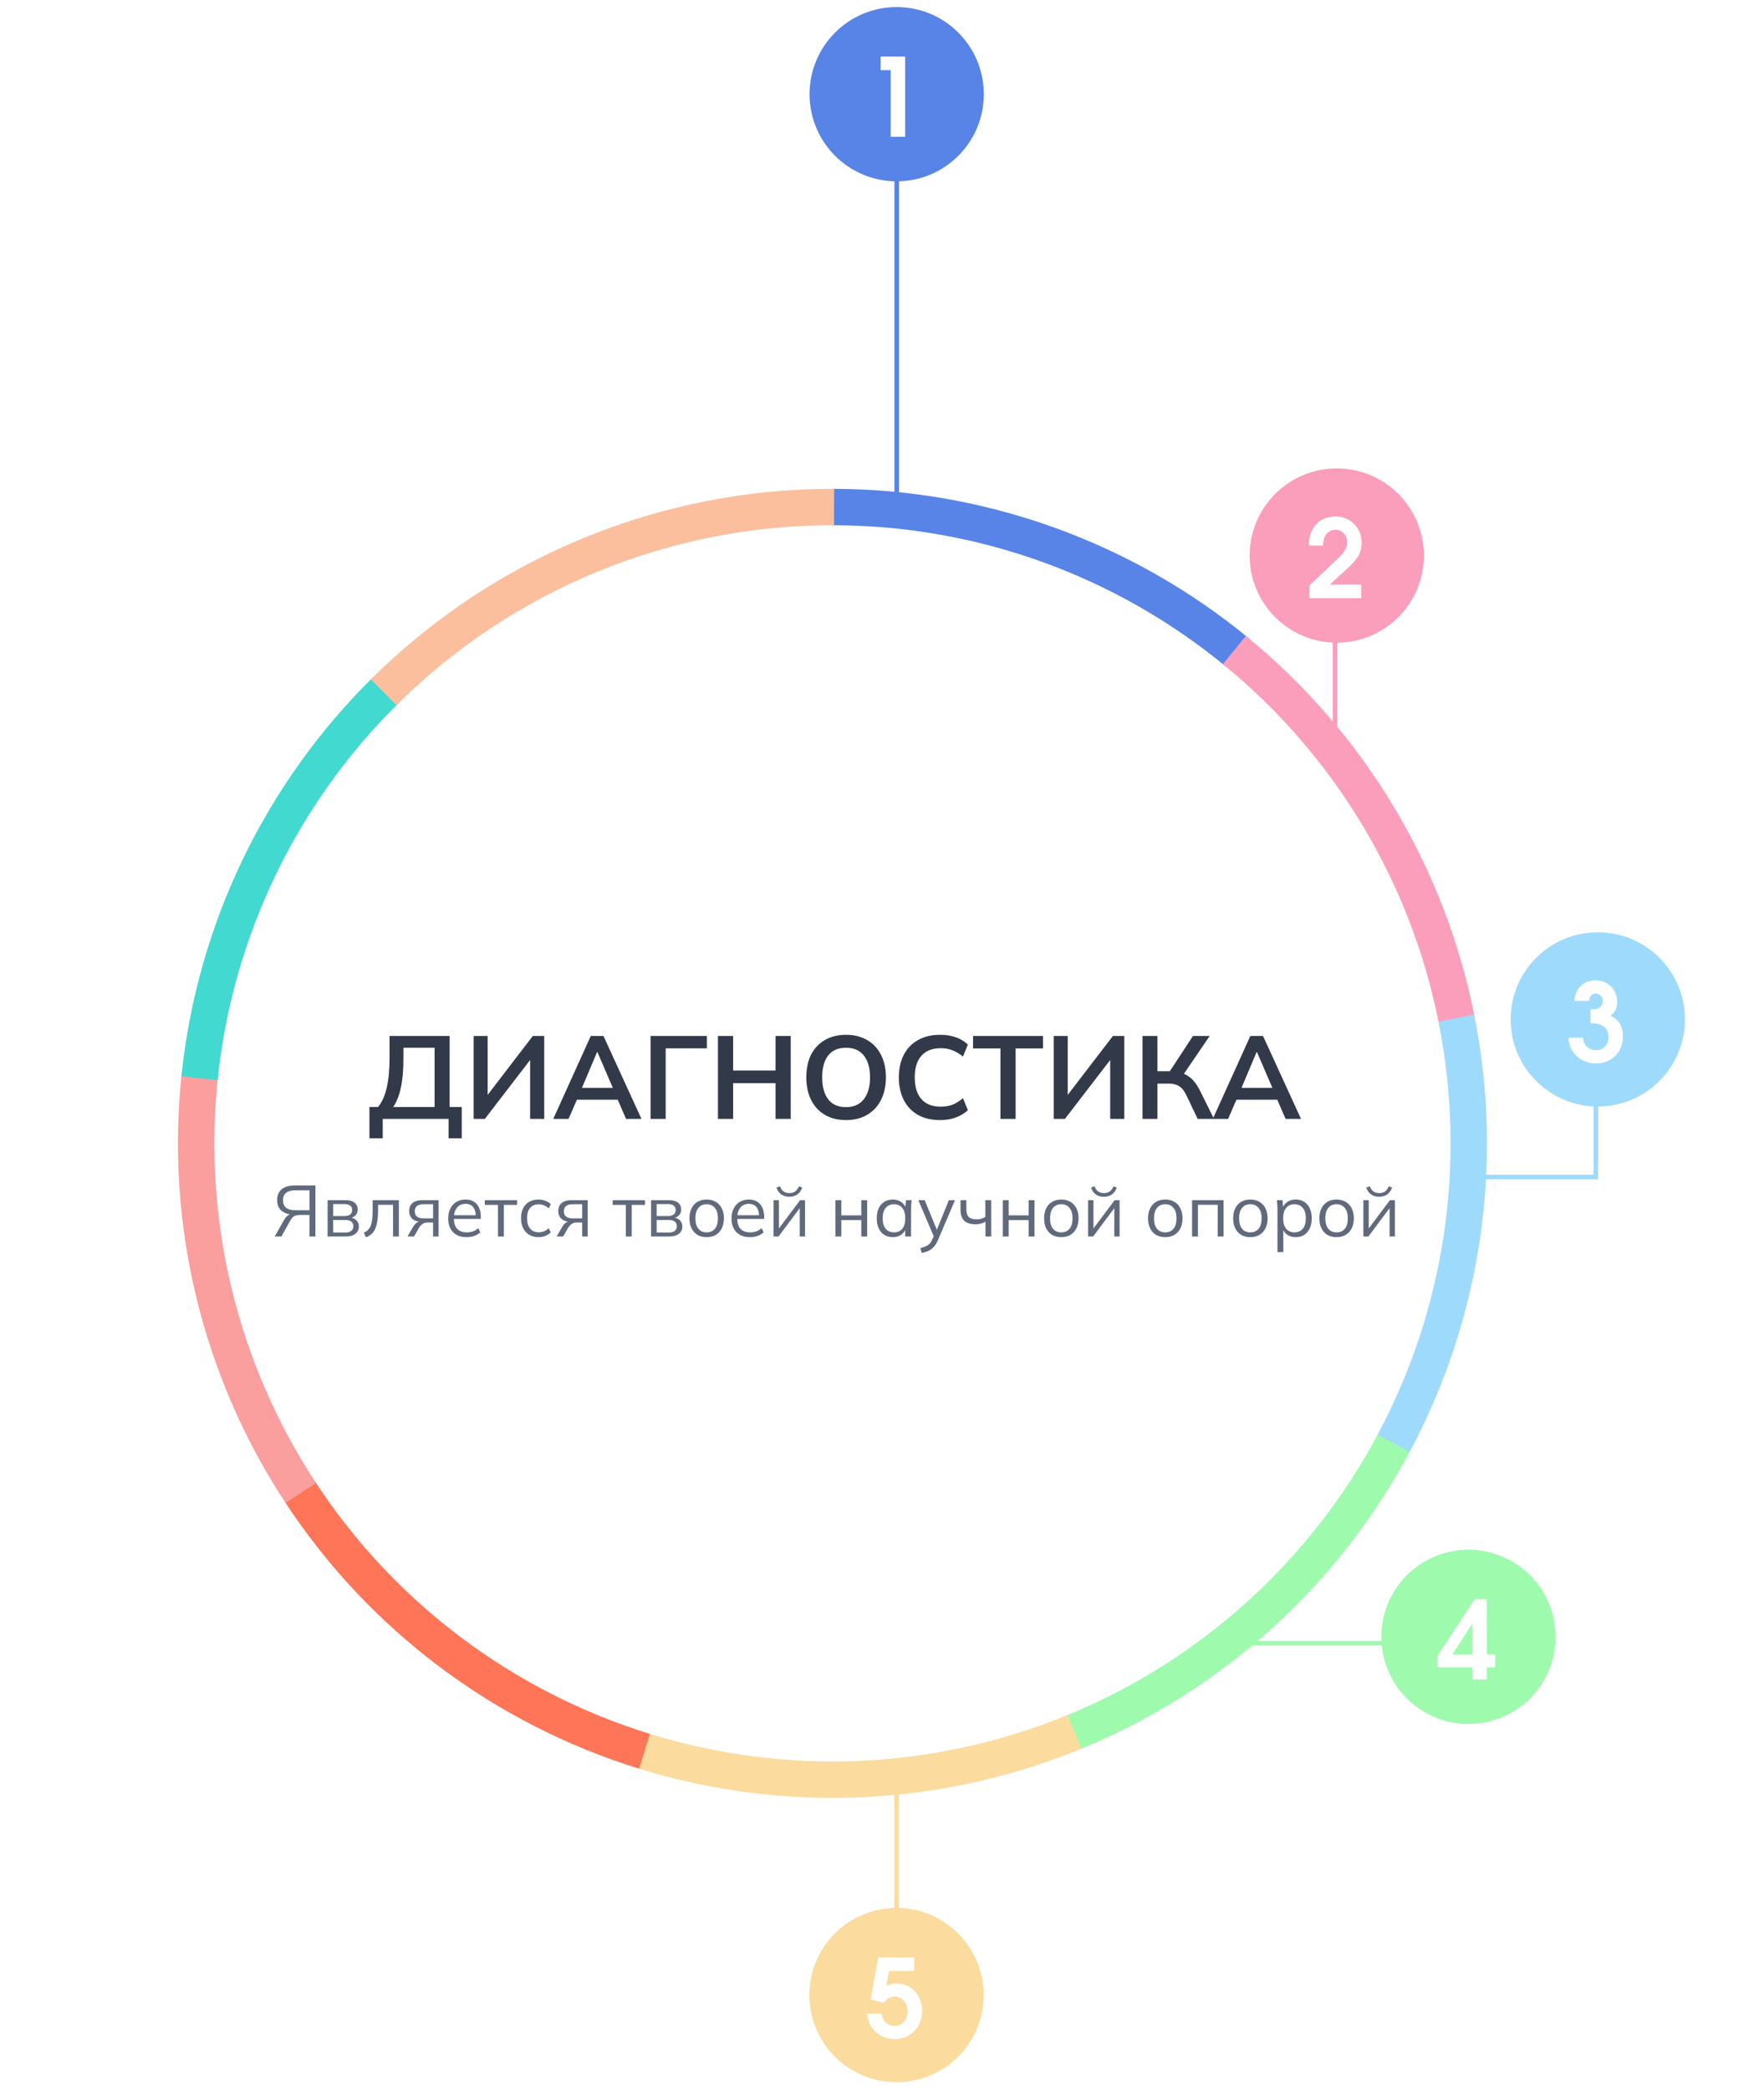 <?xml version="1.0" encoding="UTF-8"?> <svg xmlns="http://www.w3.org/2000/svg" width="195" height="231" viewBox="0 0 195 231" fill="none"><g filter="url(#filter0_d_1018_444)"><circle cx="92.332" cy="126.382" r="71.804" fill="white"></circle></g><path d="M92.026 56.05C108.395 56.05 124.251 61.758 136.864 72.192" stroke="#5884E7" stroke-width="4.023"></path><path d="M136.458 71.86C149.148 82.2 157.835 96.642 161.022 112.697" stroke="#FB9EBB" stroke-width="4.023"></path><path d="M160.989 112.543C164.212 128.591 161.737 145.261 153.99 159.681" stroke="#9EDAFB" stroke-width="4.023"></path><path d="M154.062 159.55C146.346 173.986 133.837 185.28 118.689 191.485" stroke="#9EFBAD" stroke-width="4.023"></path><path d="M118.776 191.449C103.637 197.674 86.8 198.424 71.168 193.57" stroke="#FBDB9E" stroke-width="4.023"></path><path d="M71.248 193.595C55.609 188.76 42.147 178.623 33.179 164.929" stroke="#FE7557" stroke-width="4.023"></path><path d="M33.254 165.045C24.259 151.369 20.316 134.984 22.103 118.713" stroke="#FB9E9E" stroke-width="4.023"></path><path d="M22.054 119.188C23.73 102.905 31.032 87.717 42.703 76.239" stroke="#41D9D0" stroke-width="4.023"></path><path d="M42.411 76.527C55.636 63.369 73.547 56.003 92.203 56.05" stroke="#FBBF9E" stroke-width="4.023"></path><path d="M40.839 125.833V122.374H41.788C42.222 121.854 42.542 121.144 42.75 120.242C42.958 119.341 43.062 118.232 43.062 116.914V114.522H49.705V122.374H51.044V125.833H49.588V123.688H42.308V125.833H40.839ZM43.465 122.374H48.041V115.822H44.596V117.07C44.596 118.327 44.501 119.384 44.31 120.242C44.128 121.1 43.847 121.811 43.465 122.374ZM52.361 123.688V114.522H53.908V121.438H53.596L58.9 114.522H60.161V123.688H58.601V116.771H58.913L53.596 123.688H52.361ZM61.16 123.688L65.307 114.522H66.711L70.91 123.688H69.207L68.089 121.113L68.765 121.568H63.266L63.968 121.113L62.85 123.688H61.16ZM65.996 116.316L64.163 120.658L63.825 120.256H68.193L67.92 120.658L66.048 116.316H65.996ZM71.924 123.688V114.522H78.138V115.887H73.588V123.688H71.924ZM79.364 123.688V114.522H81.041V118.344H85.734V114.522H87.411V123.688H85.734V119.735H81.041V123.688H79.364ZM89.132 119.098C89.132 118.136 89.305 117.304 89.652 116.602C90.007 115.9 90.514 115.359 91.173 114.977C91.832 114.587 92.616 114.392 93.526 114.392C94.427 114.392 95.207 114.587 95.866 114.977C96.525 115.359 97.032 115.9 97.387 116.602C97.751 117.304 97.933 118.132 97.933 119.085C97.933 120.047 97.751 120.884 97.387 121.594C97.032 122.296 96.525 122.842 95.866 123.232C95.207 123.623 94.427 123.818 93.526 123.818C92.616 123.818 91.832 123.623 91.173 123.232C90.523 122.842 90.02 122.296 89.665 121.594C89.31 120.884 89.132 120.052 89.132 119.098ZM90.887 119.098C90.887 120.13 91.108 120.936 91.55 121.516C91.992 122.097 92.651 122.387 93.526 122.387C94.375 122.387 95.03 122.097 95.489 121.516C95.948 120.936 96.178 120.13 96.178 119.098C96.178 118.058 95.948 117.252 95.489 116.68C95.038 116.108 94.384 115.822 93.526 115.822C92.651 115.822 91.992 116.108 91.55 116.68C91.108 117.252 90.887 118.058 90.887 119.098ZM103.927 123.818C102.974 123.818 102.155 123.627 101.47 123.245C100.794 122.855 100.274 122.309 99.91 121.607C99.546 120.897 99.364 120.06 99.364 119.098C99.364 118.136 99.546 117.304 99.91 116.602C100.274 115.9 100.794 115.359 101.47 114.977C102.155 114.587 102.974 114.392 103.927 114.392C104.569 114.392 105.145 114.483 105.656 114.665C106.176 114.847 106.623 115.116 106.995 115.471L106.449 116.797C106.042 116.468 105.648 116.234 105.266 116.095C104.894 115.948 104.465 115.874 103.979 115.874C103.052 115.874 102.341 116.156 101.847 116.719C101.362 117.274 101.119 118.067 101.119 119.098C101.119 120.13 101.362 120.927 101.847 121.49C102.341 122.054 103.052 122.335 103.979 122.335C104.465 122.335 104.894 122.266 105.266 122.127C105.648 121.98 106.042 121.737 106.449 121.399L106.995 122.725C106.623 123.072 106.176 123.341 105.656 123.531C105.145 123.722 104.569 123.818 103.927 123.818ZM110.594 123.688V115.9H107.565V114.522H115.3V115.9H112.271V123.688H110.594ZM116.485 123.688V114.522H118.032V121.438H117.72L123.024 114.522H124.285V123.688H122.725V116.771H123.037L117.72 123.688H116.485ZM126.298 123.688V114.522H127.949V118.422H129.509L129.171 118.643L131.875 114.522H133.721L130.705 118.955L130.068 118.487C130.658 118.574 131.147 118.778 131.537 119.098C131.936 119.41 132.283 119.852 132.577 120.424L134.202 123.688H132.395L131.134 121.048C130.918 120.589 130.658 120.264 130.354 120.073C130.06 119.883 129.683 119.787 129.223 119.787H127.949V123.688H126.298ZM134.069 123.688L138.216 114.522H139.62L143.819 123.688H142.116L140.998 121.113L141.674 121.568H136.175L136.877 121.113L135.759 123.688H134.069ZM138.905 116.316L137.072 120.658L136.734 120.256H141.102L140.829 120.658L138.957 116.316H138.905Z" fill="#323949"></path><path d="M30.37 136.688L31.41 134.847C31.544 134.613 31.69 134.442 31.85 134.336C32.01 134.229 32.2 134.175 32.418 134.175H32.618L32.578 134.279C31.965 134.279 31.488 134.138 31.146 133.855C30.805 133.573 30.634 133.178 30.634 132.671C30.634 132.149 30.8 131.749 31.13 131.471C31.466 131.189 31.944 131.047 32.562 131.047H34.866V136.688H34.21V134.303H33.194C32.922 134.303 32.706 134.343 32.546 134.423C32.386 134.498 32.242 134.653 32.114 134.887L31.106 136.688H30.37ZM32.658 133.783H34.21V131.583H32.658C31.741 131.583 31.282 131.949 31.282 132.679C31.282 133.415 31.741 133.783 32.658 133.783ZM36.214 136.688V132.671H38.15C38.614 132.671 38.961 132.762 39.19 132.943C39.425 133.119 39.542 133.381 39.542 133.727C39.542 133.983 39.452 134.199 39.27 134.375C39.094 134.546 38.865 134.647 38.582 134.679V134.583C38.913 134.594 39.177 134.69 39.374 134.871C39.572 135.053 39.67 135.287 39.67 135.575C39.67 135.922 39.542 136.194 39.286 136.391C39.036 136.589 38.678 136.688 38.214 136.688H36.214ZM36.83 136.247H38.182C38.465 136.247 38.681 136.189 38.83 136.071C38.985 135.949 39.062 135.775 39.062 135.551C39.062 135.327 38.985 135.157 38.83 135.039C38.681 134.922 38.465 134.863 38.182 134.863H36.83V136.247ZM36.83 134.423H38.11C38.372 134.423 38.574 134.365 38.718 134.247C38.862 134.13 38.934 133.967 38.934 133.759C38.934 133.551 38.862 133.391 38.718 133.279C38.574 133.162 38.372 133.103 38.11 133.103H36.83V134.423ZM40.459 136.776L40.219 136.271C40.406 136.186 40.56 136.082 40.683 135.959C40.811 135.831 40.913 135.671 40.987 135.479C41.062 135.282 41.115 135.039 41.147 134.751C41.179 134.458 41.195 134.106 41.195 133.695V132.671H44.091V136.688H43.451V133.183H41.795V133.719C41.795 134.349 41.75 134.866 41.659 135.271C41.574 135.677 41.432 135.999 41.235 136.239C41.043 136.474 40.785 136.653 40.459 136.776ZM45.05 136.688L45.691 135.583C45.792 135.407 45.92 135.266 46.075 135.159C46.229 135.047 46.392 134.991 46.562 134.991H46.675L46.666 135.063C46.213 135.063 45.861 134.962 45.611 134.759C45.36 134.551 45.234 134.253 45.234 133.863C45.234 133.49 45.357 133.199 45.602 132.991C45.848 132.778 46.213 132.671 46.699 132.671H48.483V136.688H47.874V135.135H47.275C47.05 135.135 46.861 135.191 46.706 135.303C46.552 135.415 46.421 135.557 46.315 135.727L45.77 136.688H45.05ZM46.81 134.679H47.874V133.119H46.81C46.485 133.119 46.242 133.189 46.083 133.327C45.928 133.466 45.85 133.655 45.85 133.895C45.85 134.146 45.928 134.341 46.083 134.479C46.242 134.613 46.485 134.679 46.81 134.679ZM51.577 136.76C50.948 136.76 50.452 136.578 50.089 136.215C49.726 135.847 49.545 135.338 49.545 134.688C49.545 134.266 49.625 133.901 49.785 133.591C49.945 133.277 50.169 133.034 50.457 132.863C50.745 132.687 51.076 132.599 51.449 132.599C51.817 132.599 52.126 132.677 52.377 132.831C52.628 132.986 52.82 133.207 52.953 133.495C53.086 133.778 53.153 134.114 53.153 134.503V134.743H50.041V134.336H52.729L52.593 134.439C52.593 134.013 52.497 133.679 52.305 133.439C52.113 133.199 51.828 133.079 51.449 133.079C51.049 133.079 50.737 133.221 50.513 133.503C50.289 133.781 50.177 134.157 50.177 134.632V134.703C50.177 135.205 50.3 135.586 50.545 135.847C50.796 136.103 51.145 136.231 51.593 136.231C51.833 136.231 52.057 136.197 52.265 136.127C52.478 136.053 52.681 135.933 52.873 135.767L53.097 136.223C52.921 136.394 52.697 136.527 52.425 136.623C52.158 136.714 51.876 136.76 51.577 136.76ZM55.047 136.688V133.191H53.591V132.671H57.159V133.191H55.695V136.688H55.047ZM59.536 136.76C59.141 136.76 58.797 136.674 58.504 136.503C58.216 136.333 57.992 136.09 57.832 135.775C57.677 135.461 57.6 135.087 57.6 134.655C57.6 134.218 57.68 133.847 57.84 133.543C58 133.234 58.224 132.999 58.512 132.839C58.805 132.679 59.146 132.599 59.536 132.599C59.792 132.599 60.04 132.645 60.28 132.735C60.525 132.826 60.728 132.954 60.888 133.119L60.656 133.583C60.496 133.429 60.32 133.314 60.128 133.239C59.941 133.165 59.757 133.127 59.576 133.127C59.16 133.127 58.837 133.258 58.608 133.519C58.378 133.781 58.264 134.162 58.264 134.663C58.264 135.159 58.378 135.543 58.608 135.815C58.837 136.087 59.16 136.223 59.576 136.223C59.752 136.223 59.933 136.189 60.12 136.119C60.312 136.05 60.49 135.935 60.656 135.775L60.888 136.231C60.722 136.402 60.517 136.533 60.272 136.623C60.026 136.714 59.781 136.76 59.536 136.76ZM61.535 136.688L62.175 135.583C62.276 135.407 62.404 135.266 62.559 135.159C62.714 135.047 62.876 134.991 63.047 134.991H63.159L63.151 135.063C62.697 135.063 62.346 134.962 62.095 134.759C61.844 134.551 61.719 134.253 61.719 133.863C61.719 133.49 61.842 133.199 62.087 132.991C62.332 132.778 62.697 132.671 63.183 132.671H64.967V136.688H64.359V135.135H63.759C63.535 135.135 63.346 135.191 63.191 135.303C63.036 135.415 62.906 135.557 62.799 135.727L62.255 136.688H61.535ZM63.295 134.679H64.359V133.119H63.295C62.969 133.119 62.727 133.189 62.567 133.327C62.412 133.466 62.335 133.655 62.335 133.895C62.335 134.146 62.412 134.341 62.567 134.479C62.727 134.613 62.969 134.679 63.295 134.679ZM69.187 136.688V133.191H67.731V132.671H71.299V133.191H69.835V136.688H69.187ZM71.972 136.688V132.671H73.908C74.372 132.671 74.719 132.762 74.948 132.943C75.183 133.119 75.3 133.381 75.3 133.727C75.3 133.983 75.209 134.199 75.028 134.375C74.852 134.546 74.623 134.647 74.34 134.679V134.583C74.671 134.594 74.935 134.69 75.132 134.871C75.329 135.053 75.428 135.287 75.428 135.575C75.428 135.922 75.3 136.194 75.044 136.391C74.793 136.589 74.436 136.688 73.972 136.688H71.972ZM72.588 136.247H73.94C74.223 136.247 74.439 136.189 74.588 136.071C74.743 135.949 74.82 135.775 74.82 135.551C74.82 135.327 74.743 135.157 74.588 135.039C74.439 134.922 74.223 134.863 73.94 134.863H72.588V136.247ZM72.588 134.423H73.868C74.129 134.423 74.332 134.365 74.476 134.247C74.62 134.13 74.692 133.967 74.692 133.759C74.692 133.551 74.62 133.391 74.476 133.279C74.332 133.162 74.129 133.103 73.868 133.103H72.588V134.423ZM78.113 136.76C77.729 136.76 77.393 136.677 77.105 136.511C76.822 136.341 76.604 136.101 76.449 135.791C76.294 135.477 76.217 135.106 76.217 134.679C76.217 134.247 76.294 133.877 76.449 133.567C76.604 133.258 76.822 133.021 77.105 132.855C77.393 132.685 77.729 132.599 78.113 132.599C78.502 132.599 78.838 132.685 79.121 132.855C79.409 133.021 79.63 133.258 79.785 133.567C79.945 133.877 80.025 134.247 80.025 134.679C80.025 135.106 79.945 135.477 79.785 135.791C79.63 136.101 79.409 136.341 79.121 136.511C78.838 136.677 78.502 136.76 78.113 136.76ZM78.113 136.231C78.497 136.231 78.801 136.101 79.025 135.839C79.249 135.573 79.361 135.186 79.361 134.679C79.361 134.167 79.246 133.781 79.017 133.519C78.793 133.253 78.492 133.119 78.113 133.119C77.734 133.119 77.433 133.253 77.209 133.519C76.985 133.781 76.873 134.167 76.873 134.679C76.873 135.186 76.985 135.573 77.209 135.839C77.433 136.101 77.734 136.231 78.113 136.231ZM82.897 136.76C82.268 136.76 81.772 136.578 81.409 136.215C81.047 135.847 80.865 135.338 80.865 134.688C80.865 134.266 80.945 133.901 81.105 133.591C81.265 133.277 81.489 133.034 81.777 132.863C82.065 132.687 82.396 132.599 82.769 132.599C83.137 132.599 83.447 132.677 83.697 132.831C83.948 132.986 84.14 133.207 84.273 133.495C84.407 133.778 84.473 134.114 84.473 134.503V134.743H81.361V134.336H84.049L83.913 134.439C83.913 134.013 83.817 133.679 83.625 133.439C83.433 133.199 83.148 133.079 82.769 133.079C82.369 133.079 82.057 133.221 81.833 133.503C81.609 133.781 81.497 134.157 81.497 134.632V134.703C81.497 135.205 81.62 135.586 81.865 135.847C82.116 136.103 82.465 136.231 82.913 136.231C83.153 136.231 83.377 136.197 83.585 136.127C83.799 136.053 84.001 135.933 84.193 135.767L84.417 136.223C84.241 136.394 84.017 136.527 83.745 136.623C83.479 136.714 83.196 136.76 82.897 136.76ZM85.511 136.688V132.671H86.103V136.087H85.887L88.447 132.671H88.991V136.688H88.407V133.263H88.623L86.063 136.688H85.511ZM87.247 132.295C87.028 132.295 86.826 132.258 86.639 132.183C86.452 132.109 86.29 131.997 86.151 131.847C86.012 131.693 85.908 131.503 85.839 131.279L86.223 131.135C86.319 131.391 86.45 131.581 86.615 131.703C86.786 131.826 86.999 131.887 87.255 131.887C87.511 131.887 87.722 131.831 87.887 131.719C88.052 131.607 88.196 131.415 88.319 131.143L88.687 131.279C88.548 131.642 88.354 131.903 88.103 132.063C87.858 132.218 87.572 132.295 87.247 132.295ZM92.355 136.688V132.671H93.003V134.351H95.211V132.671H95.859V136.688H95.211V134.871H93.003V136.688H92.355ZM98.696 136.76C98.339 136.76 98.027 136.677 97.76 136.511C97.493 136.341 97.285 136.101 97.136 135.791C96.992 135.482 96.92 135.111 96.92 134.679C96.92 134.242 96.992 133.869 97.136 133.559C97.285 133.25 97.493 133.013 97.76 132.847C98.027 132.682 98.339 132.599 98.696 132.599C99.059 132.599 99.371 132.693 99.632 132.879C99.899 133.061 100.075 133.309 100.16 133.623H100.064L100.152 132.671H100.776C100.76 132.826 100.744 132.983 100.728 133.143C100.717 133.298 100.712 133.45 100.712 133.599V136.688H100.064V135.743H100.152C100.067 136.058 99.891 136.306 99.624 136.487C99.357 136.669 99.048 136.76 98.696 136.76ZM98.824 136.231C99.208 136.231 99.512 136.101 99.736 135.839C99.96 135.573 100.072 135.186 100.072 134.679C100.072 134.167 99.96 133.781 99.736 133.519C99.512 133.253 99.208 133.119 98.824 133.119C98.445 133.119 98.141 133.253 97.912 133.519C97.688 133.781 97.576 134.167 97.576 134.679C97.576 135.186 97.688 135.573 97.912 135.839C98.141 136.101 98.445 136.231 98.824 136.231ZM101.891 138.504L101.739 137.968C101.99 137.909 102.198 137.84 102.363 137.76C102.534 137.685 102.675 137.584 102.787 137.456C102.899 137.328 102.995 137.168 103.075 136.976L103.283 136.503L103.267 136.776L101.515 132.671H102.219L103.667 136.199H103.459L104.891 132.671H105.571L103.715 137.024C103.608 137.28 103.491 137.493 103.363 137.664C103.235 137.84 103.096 137.981 102.947 138.088C102.803 138.2 102.643 138.288 102.467 138.352C102.291 138.416 102.099 138.466 101.891 138.504ZM108.939 136.688V135.055C108.784 135.146 108.616 135.215 108.435 135.263C108.254 135.311 108.059 135.335 107.851 135.335C107.286 135.335 106.864 135.205 106.587 134.943C106.315 134.677 106.179 134.274 106.179 133.735V132.671H106.827V133.687C106.827 134.077 106.915 134.359 107.091 134.535C107.272 134.706 107.555 134.791 107.939 134.791C108.136 134.791 108.312 134.77 108.467 134.727C108.622 134.685 108.774 134.613 108.923 134.511V132.671H109.571V136.688H108.939ZM110.855 136.688V132.671H111.503V134.351H113.711V132.671H114.359V136.688H113.711V134.871H111.503V136.688H110.855ZM117.316 136.76C116.932 136.76 116.596 136.677 116.308 136.511C116.025 136.341 115.807 136.101 115.652 135.791C115.497 135.477 115.42 135.106 115.42 134.679C115.42 134.247 115.497 133.877 115.652 133.567C115.807 133.258 116.025 133.021 116.308 132.855C116.596 132.685 116.932 132.599 117.316 132.599C117.705 132.599 118.041 132.685 118.324 132.855C118.612 133.021 118.833 133.258 118.988 133.567C119.148 133.877 119.228 134.247 119.228 134.679C119.228 135.106 119.148 135.477 118.988 135.791C118.833 136.101 118.612 136.341 118.324 136.511C118.041 136.677 117.705 136.76 117.316 136.76ZM117.316 136.231C117.7 136.231 118.004 136.101 118.228 135.839C118.452 135.573 118.564 135.186 118.564 134.679C118.564 134.167 118.449 133.781 118.22 133.519C117.996 133.253 117.695 133.119 117.316 133.119C116.937 133.119 116.636 133.253 116.412 133.519C116.188 133.781 116.076 134.167 116.076 134.679C116.076 135.186 116.188 135.573 116.412 135.839C116.636 136.101 116.937 136.231 117.316 136.231ZM120.285 136.688V132.671H120.877V136.087H120.661L123.221 132.671H123.765V136.688H123.181V133.263H123.397L120.837 136.688H120.285ZM122.021 132.295C121.802 132.295 121.599 132.258 121.413 132.183C121.226 132.109 121.063 131.997 120.925 131.847C120.786 131.693 120.682 131.503 120.613 131.279L120.997 131.135C121.093 131.391 121.223 131.581 121.389 131.703C121.559 131.826 121.773 131.887 122.029 131.887C122.285 131.887 122.495 131.831 122.661 131.719C122.826 131.607 122.97 131.415 123.093 131.143L123.461 131.279C123.322 131.642 123.127 131.903 122.877 132.063C122.631 132.218 122.346 132.295 122.021 132.295ZM128.808 136.76C128.424 136.76 128.088 136.677 127.8 136.511C127.518 136.341 127.299 136.101 127.144 135.791C126.99 135.477 126.912 135.106 126.912 134.679C126.912 134.247 126.99 133.877 127.144 133.567C127.299 133.258 127.518 133.021 127.8 132.855C128.088 132.685 128.424 132.599 128.808 132.599C129.198 132.599 129.534 132.685 129.816 132.855C130.104 133.021 130.326 133.258 130.48 133.567C130.64 133.877 130.72 134.247 130.72 134.679C130.72 135.106 130.64 135.477 130.48 135.791C130.326 136.101 130.104 136.341 129.816 136.511C129.534 136.677 129.198 136.76 128.808 136.76ZM128.808 136.231C129.192 136.231 129.496 136.101 129.72 135.839C129.944 135.573 130.056 135.186 130.056 134.679C130.056 134.167 129.942 133.781 129.712 133.519C129.488 133.253 129.187 133.119 128.808 133.119C128.43 133.119 128.128 133.253 127.904 133.519C127.68 133.781 127.568 134.167 127.568 134.679C127.568 135.186 127.68 135.573 127.904 135.839C128.128 136.101 128.43 136.231 128.808 136.231ZM131.777 136.688V132.671H135.257V136.688H134.609V133.183H132.425V136.688H131.777ZM138.215 136.76C137.831 136.76 137.495 136.677 137.207 136.511C136.924 136.341 136.705 136.101 136.551 135.791C136.396 135.477 136.319 135.106 136.319 134.679C136.319 134.247 136.396 133.877 136.551 133.567C136.705 133.258 136.924 133.021 137.207 132.855C137.495 132.685 137.831 132.599 138.215 132.599C138.604 132.599 138.94 132.685 139.223 132.855C139.511 133.021 139.732 133.258 139.887 133.567C140.047 133.877 140.127 134.247 140.127 134.679C140.127 135.106 140.047 135.477 139.887 135.791C139.732 136.101 139.511 136.341 139.223 136.511C138.94 136.677 138.604 136.76 138.215 136.76ZM138.215 136.231C138.599 136.231 138.903 136.101 139.127 135.839C139.351 135.573 139.463 135.186 139.463 134.679C139.463 134.167 139.348 133.781 139.119 133.519C138.895 133.253 138.593 133.119 138.215 133.119C137.836 133.119 137.535 133.253 137.311 133.519C137.087 133.781 136.975 134.167 136.975 134.679C136.975 135.186 137.087 135.573 137.311 135.839C137.535 136.101 137.836 136.231 138.215 136.231ZM141.215 138.416V133.599C141.215 133.45 141.207 133.298 141.191 133.143C141.18 132.983 141.167 132.826 141.151 132.671H141.775L141.863 133.623H141.767C141.852 133.309 142.026 133.061 142.287 132.879C142.548 132.693 142.86 132.599 143.223 132.599C143.586 132.599 143.898 132.682 144.159 132.847C144.426 133.013 144.634 133.25 144.783 133.559C144.932 133.869 145.007 134.242 145.007 134.679C145.007 135.111 144.932 135.482 144.783 135.791C144.639 136.101 144.434 136.341 144.167 136.511C143.9 136.677 143.586 136.76 143.223 136.76C142.866 136.76 142.556 136.669 142.295 136.487C142.034 136.306 141.86 136.058 141.775 135.743H141.863V138.416H141.215ZM143.095 136.231C143.479 136.231 143.783 136.101 144.007 135.839C144.236 135.573 144.351 135.186 144.351 134.679C144.351 134.167 144.236 133.781 144.007 133.519C143.783 133.253 143.479 133.119 143.095 133.119C142.716 133.119 142.412 133.253 142.183 133.519C141.959 133.781 141.847 134.167 141.847 134.679C141.847 135.186 141.959 135.573 142.183 135.839C142.412 136.101 142.716 136.231 143.095 136.231ZM147.746 136.76C147.362 136.76 147.026 136.677 146.738 136.511C146.455 136.341 146.236 136.101 146.082 135.791C145.927 135.477 145.85 135.106 145.85 134.679C145.85 134.247 145.927 133.877 146.082 133.567C146.236 133.258 146.455 133.021 146.738 132.855C147.026 132.685 147.362 132.599 147.746 132.599C148.135 132.599 148.471 132.685 148.754 132.855C149.042 133.021 149.263 133.258 149.418 133.567C149.578 133.877 149.658 134.247 149.658 134.679C149.658 135.106 149.578 135.477 149.418 135.791C149.263 136.101 149.042 136.341 148.754 136.511C148.471 136.677 148.135 136.76 147.746 136.76ZM147.746 136.231C148.13 136.231 148.434 136.101 148.658 135.839C148.882 135.573 148.994 135.186 148.994 134.679C148.994 134.167 148.879 133.781 148.65 133.519C148.426 133.253 148.124 133.119 147.746 133.119C147.367 133.119 147.066 133.253 146.842 133.519C146.618 133.781 146.506 134.167 146.506 134.679C146.506 135.186 146.618 135.573 146.842 135.839C147.066 136.101 147.367 136.231 147.746 136.231ZM150.714 136.688V132.671H151.306V136.087H151.09L153.65 132.671H154.194V136.688H153.61V133.263H153.826L151.266 136.688H150.714ZM152.45 132.295C152.232 132.295 152.029 132.258 151.842 132.183C151.656 132.109 151.493 131.997 151.354 131.847C151.216 131.693 151.112 131.503 151.042 131.279L151.426 131.135C151.522 131.391 151.653 131.581 151.818 131.703C151.989 131.826 152.202 131.887 152.458 131.887C152.714 131.887 152.925 131.831 153.09 131.719C153.256 131.607 153.4 131.415 153.522 131.143L153.89 131.279C153.752 131.642 153.557 131.903 153.306 132.063C153.061 132.218 152.776 132.295 152.45 132.295Z" fill="#616A7C"></path><circle cx="99.124" cy="10.413" r="9.632" fill="#5884E7"></circle><circle cx="147.773" cy="61.412" r="9.632" fill="#FB9EBB"></circle><circle cx="176.628" cy="112.689" r="9.632" fill="#9EDAFB"></circle><circle cx="162.331" cy="180.942" r="9.632" fill="#9EFBAD"></circle><path d="M99.125 19.122L99.125 56.74" stroke="#5884E7" stroke-width="0.503"></path><path d="M147.582 68.285L147.582 84.245" stroke="#FB9EBB" stroke-width="0.503"></path><path d="M162.559 130.113L176.406 130.113L176.406 121.455" stroke="#9EDAFB" stroke-width="0.503"></path><path d="M154.829 181.651L136.417 181.651" stroke="#9EFBAD" stroke-width="0.503"></path><path d="M99.105 214.257L99.106 197.156" stroke="#FBDB9E" stroke-width="0.503"></path><path d="M98.462 7.754H97.346V6.254H100.057V15.122H98.462V7.754Z" fill="white"></path><path d="M144.746 64.717L147.902 61.729C148.27 61.385 148.53 61.077 148.682 60.805C148.842 60.525 148.922 60.241 148.922 59.953C148.922 59.753 148.89 59.569 148.826 59.401C148.762 59.233 148.67 59.089 148.55 58.969C148.438 58.841 148.302 58.741 148.142 58.669C147.99 58.597 147.822 58.561 147.638 58.561C147.222 58.561 146.886 58.721 146.63 59.041C146.382 59.361 146.258 59.785 146.258 60.313H144.686C144.686 59.817 144.754 59.373 144.89 58.981C145.026 58.581 145.222 58.245 145.478 57.973C145.734 57.693 146.042 57.477 146.402 57.325C146.77 57.173 147.178 57.097 147.626 57.097C148.042 57.097 148.426 57.169 148.778 57.313C149.13 57.457 149.434 57.661 149.69 57.925C149.954 58.181 150.158 58.485 150.302 58.837C150.446 59.189 150.518 59.569 150.518 59.977C150.518 60.249 150.49 60.505 150.434 60.745C150.378 60.977 150.282 61.213 150.146 61.453C150.01 61.685 149.834 61.925 149.618 62.173C149.402 62.413 149.13 62.681 148.802 62.977L146.99 64.621H150.482V66.121H144.746V64.717Z" fill="white"></path><path d="M174.981 114.708C175.037 115.14 175.193 115.48 175.449 115.728C175.705 115.968 176.029 116.088 176.421 116.088C176.829 116.088 177.161 115.952 177.417 115.68C177.681 115.4 177.813 115.044 177.813 114.612C177.813 114.156 177.653 113.796 177.333 113.532C177.021 113.26 176.601 113.124 176.073 113.124H175.809V111.588H175.941C176.341 111.588 176.645 111.512 176.853 111.36C177.069 111.2 177.177 110.972 177.177 110.676C177.177 110.428 177.105 110.228 176.961 110.076C176.817 109.916 176.629 109.836 176.397 109.836C175.973 109.836 175.725 110.104 175.653 110.64H174.033C174.089 109.936 174.325 109.384 174.741 108.984C175.157 108.576 175.705 108.372 176.385 108.372C176.729 108.372 177.045 108.432 177.333 108.552C177.629 108.672 177.881 108.84 178.089 109.056C178.305 109.264 178.473 109.516 178.593 109.812C178.713 110.1 178.773 110.416 178.773 110.76C178.773 111.104 178.713 111.4 178.593 111.648C178.473 111.888 178.285 112.1 178.029 112.284C178.949 112.7 179.409 113.464 179.409 114.576C179.409 115.008 179.333 115.408 179.181 115.776C179.037 116.136 178.833 116.448 178.569 116.712C178.305 116.976 177.989 117.184 177.621 117.336C177.261 117.48 176.865 117.552 176.433 117.552C176.009 117.552 175.613 117.484 175.245 117.348C174.885 117.204 174.569 117.008 174.297 116.76C174.033 116.504 173.817 116.204 173.649 115.86C173.489 115.508 173.397 115.124 173.373 114.708H174.981Z" fill="white"></path><path d="M158.933 183.023L163.013 176.783H164.357V182.891H165.293V184.319H164.357V185.651H162.761V184.319H158.933V183.023ZM162.761 182.891V179.471L160.553 182.891H162.761Z" fill="white"></path><circle cx="99.105" cy="220.542" r="9.632" fill="#FBDB9E"></circle><path d="M97.434 222.6C97.522 223.032 97.686 223.364 97.926 223.596C98.174 223.828 98.49 223.944 98.874 223.944C99.306 223.944 99.658 223.792 99.93 223.488C100.202 223.184 100.338 222.792 100.338 222.312C100.338 222.088 100.302 221.88 100.23 221.688C100.158 221.496 100.058 221.328 99.93 221.184C99.802 221.04 99.65 220.928 99.474 220.848C99.298 220.768 99.106 220.728 98.898 220.728C98.642 220.728 98.422 220.78 98.238 220.884C98.054 220.98 97.862 221.152 97.662 221.4L96.246 221.016L97.074 216.384H101.082V217.884H98.274L97.986 219.516C98.218 219.42 98.414 219.356 98.574 219.324C98.734 219.284 98.918 219.264 99.126 219.264C99.534 219.264 99.906 219.34 100.242 219.492C100.586 219.644 100.882 219.856 101.13 220.128C101.386 220.392 101.582 220.712 101.718 221.088C101.862 221.456 101.934 221.856 101.934 222.288C101.934 222.736 101.858 223.152 101.706 223.536C101.554 223.912 101.342 224.24 101.07 224.52C100.806 224.8 100.49 225.02 100.122 225.18C99.754 225.332 99.354 225.408 98.922 225.408C98.506 225.408 98.114 225.336 97.746 225.192C97.386 225.048 97.066 224.852 96.786 224.604C96.514 224.348 96.294 224.048 96.126 223.704C95.958 223.36 95.862 222.992 95.838 222.6H97.434Z" fill="white"></path><defs><filter id="filter0_d_1018_444" x="-8.4" y="28.194" width="201.465" height="201.464" filterUnits="userSpaceOnUse" color-interpolation-filters="sRGB"><feFlood flood-opacity="0" result="BackgroundImageFix"></feFlood><feColorMatrix in="SourceAlpha" type="matrix" values="0 0 0 0 0 0 0 0 0 0 0 0 0 0 0 0 0 0 127 0" result="hardAlpha"></feColorMatrix><feOffset dy="2.543"></feOffset><feGaussianBlur stdDeviation="14.464"></feGaussianBlur><feComposite in2="hardAlpha" operator="out"></feComposite><feColorMatrix type="matrix" values="0 0 0 0 0.761 0 0 0 0 0.824 0 0 0 0 0.949 0 0 0 1 0"></feColorMatrix><feBlend mode="normal" in2="BackgroundImageFix" result="effect1_dropShadow_1018_444"></feBlend><feBlend mode="normal" in="SourceGraphic" in2="effect1_dropShadow_1018_444" result="shape"></feBlend></filter></defs></svg> 